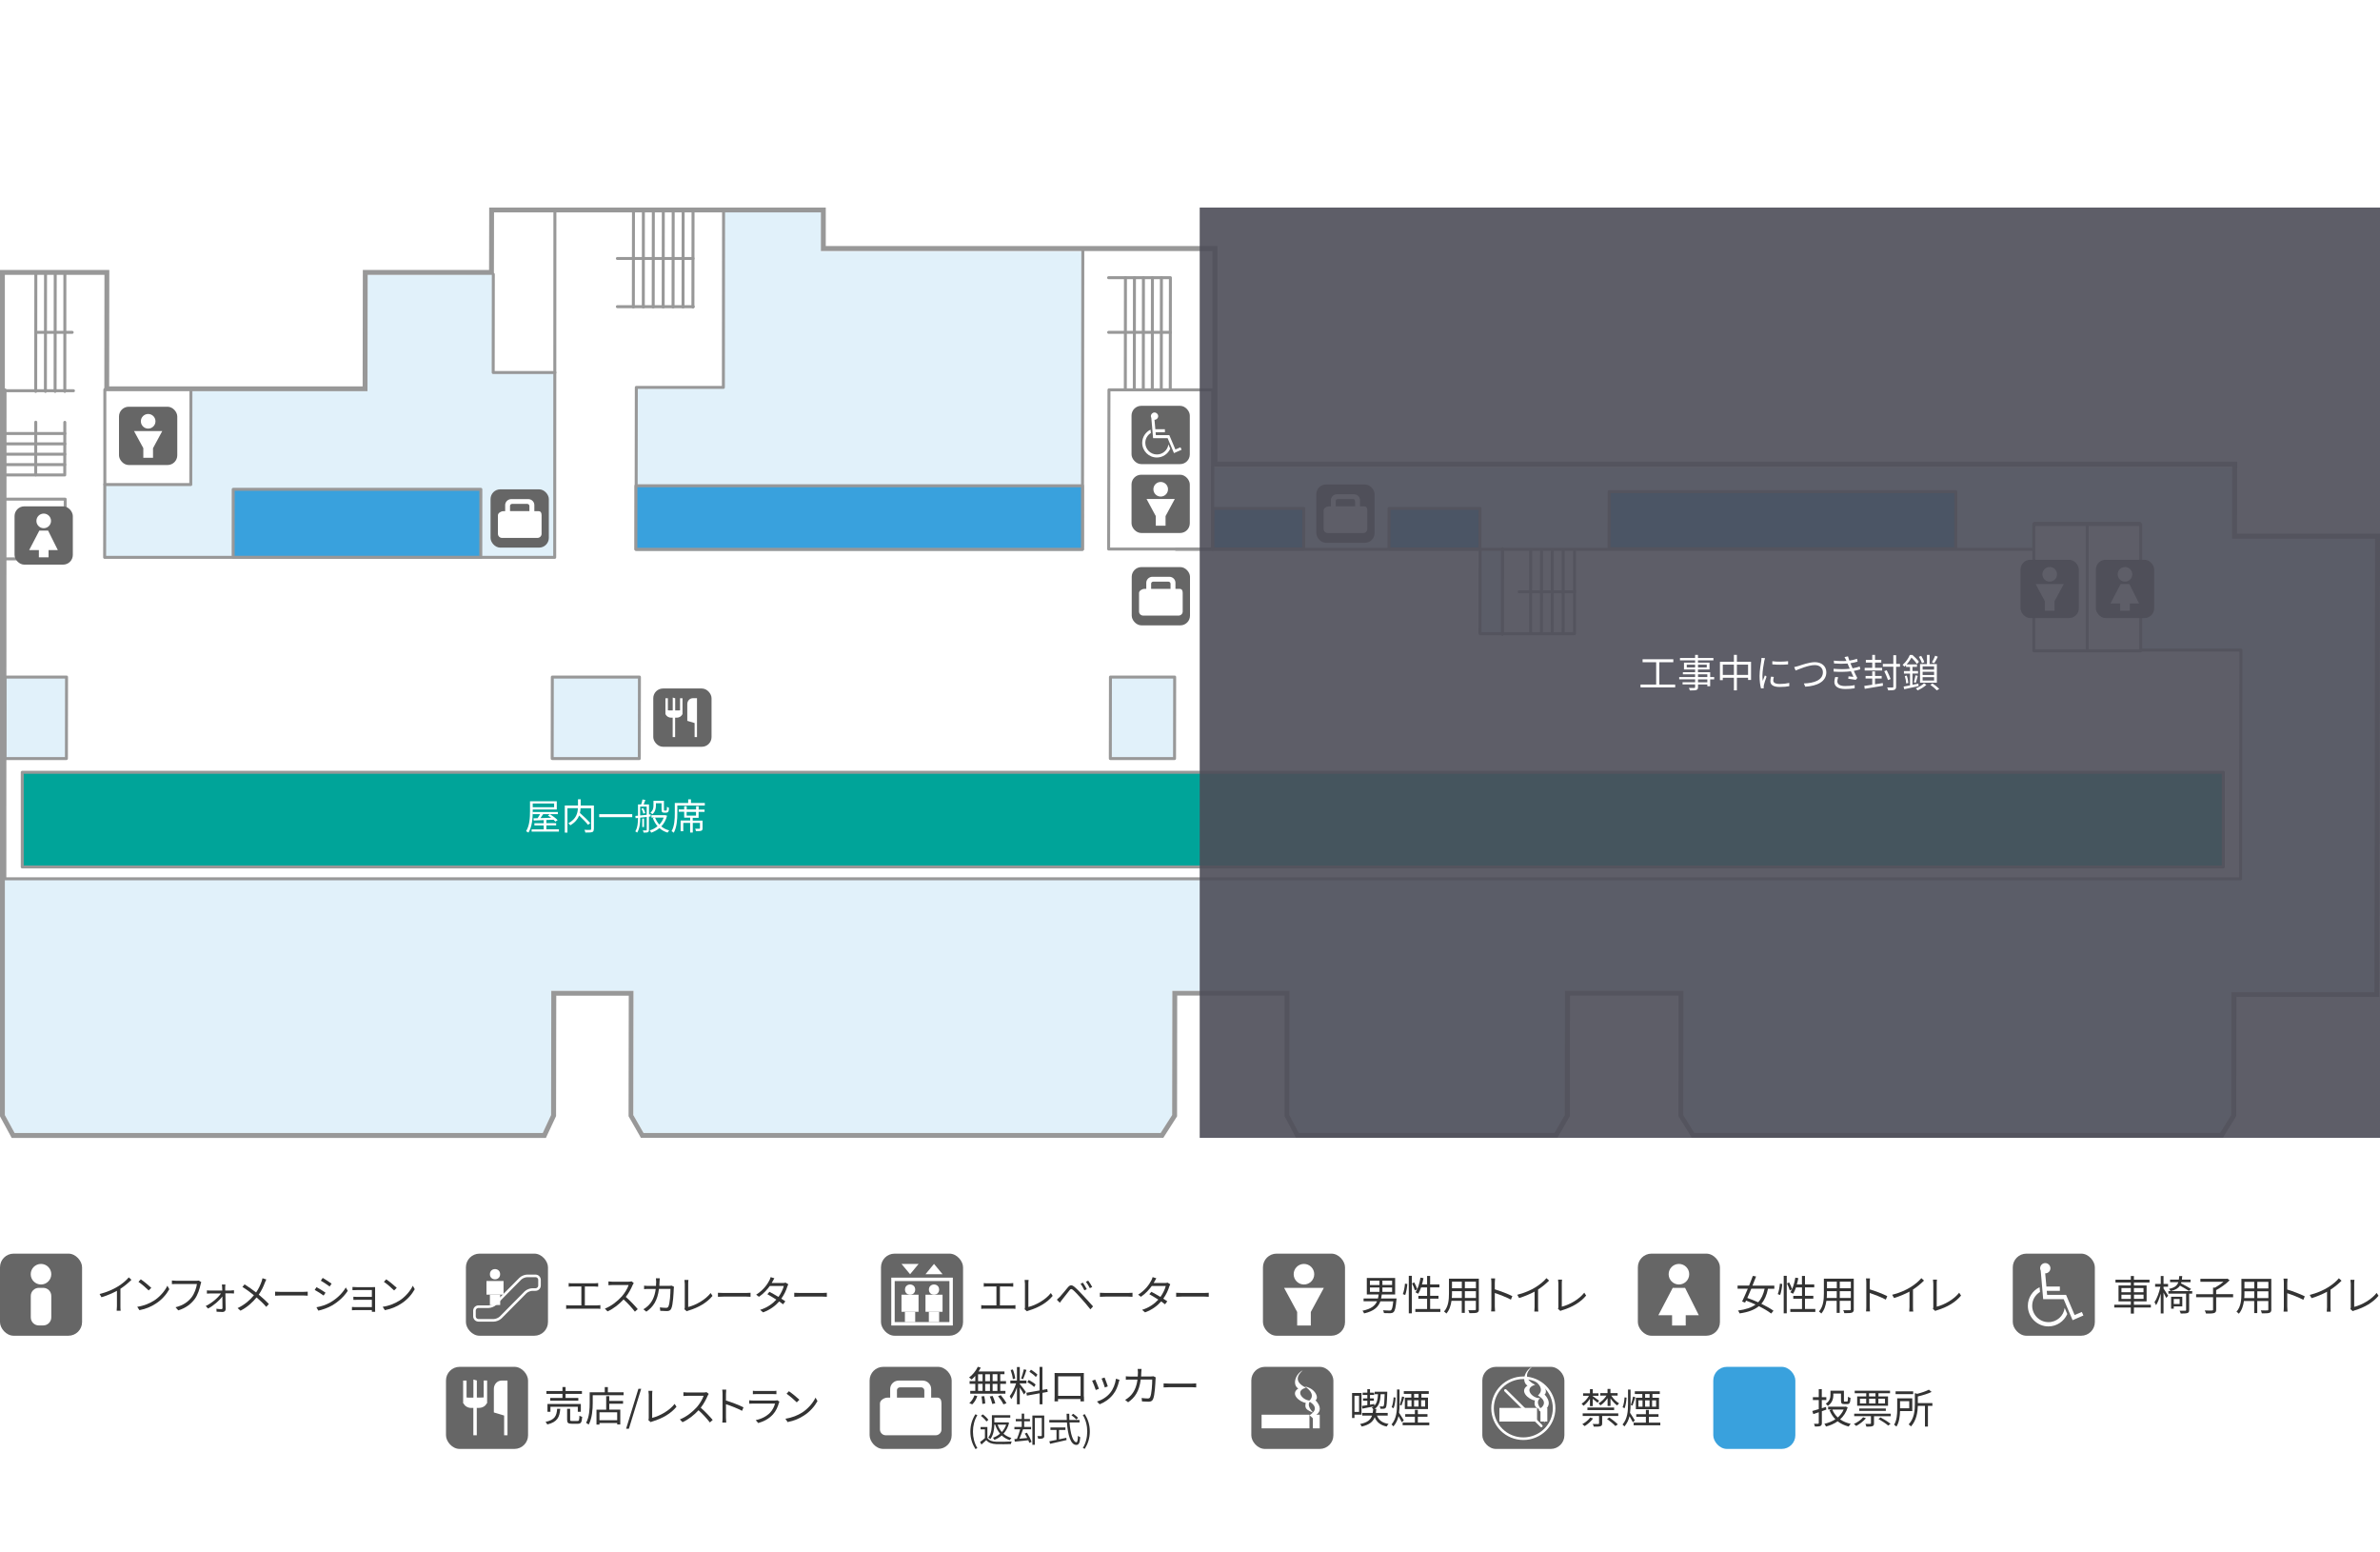 <?xml version="1.0" encoding="UTF-8"?>
<svg id="_レイヤー_2" data-name="レイヤー 2" xmlns="http://www.w3.org/2000/svg" viewBox="0 0 368 240">
  <defs>
    <style>
      .cls-1, .cls-2 {
        fill-rule: evenodd;
      }

      .cls-1, .cls-2, .cls-3, .cls-4, .cls-5, .cls-6, .cls-7, .cls-8, .cls-9 {
        stroke-width: 0px;
      }

      .cls-1, .cls-10, .cls-8 {
        fill: #fff;
      }

      .cls-11, .cls-12, .cls-10, .cls-13, .cls-14, .cls-15 {
        stroke-linecap: round;
        stroke-linejoin: round;
      }

      .cls-11, .cls-12, .cls-10, .cls-14, .cls-15 {
        stroke: #989898;
        stroke-width: .46px;
      }

      .cls-11, .cls-3, .cls-13 {
        fill: none;
      }

      .cls-12, .cls-5 {
        fill: #39a1dd;
      }

      .cls-2 {
        fill: #989898;
      }

      .cls-4 {
        fill: #666;
      }

      .cls-13 {
        stroke: #fff;
        stroke-width: .4px;
      }

      .cls-6 {
        fill: #4d4d58;
        opacity: .9;
      }

      .cls-7 {
        fill: #333;
      }

      .cls-14 {
        fill: #00a499;
      }

      .cls-9, .cls-15 {
        fill: #e1f1fa;
      }
    </style>
  </defs>
  <g id="_デザイン" data-name="デザイン">
    <g>
      <rect class="cls-8" x="0" width="368" height="240"/>
      <g>
        <g>
          <polygon class="cls-8" points="345.14 83.29 345.15 72.14 187.47 72.14 187.47 38.82 167.39 38.82 126.93 38.82 126.93 32.84 76.39 32.84 76.37 42.49 56.85 42.49 56.82 60.47 16.13 60.47 16.15 42.49 .75 42.49 .75 172.38 2.26 175.16 83.93 175.16 85.22 172.38 85.24 153.19 97.96 153.19 97.93 172.38 99.52 175.16 179.47 175.16 181.26 172.38 181.28 153.19 199.4 153.19 199.37 172.38 200.84 175.16 240.38 175.16 241.98 172.38 242.01 153.19 260.31 153.19 260.28 172.38 262 175.16 343.3 175.16 345.02 172.38 345.05 153.4 367.15 153.4 367.25 83.29 345.14 83.29"/>
          <polygon class="cls-9" points="76.37 42.41 76.35 57.57 85.77 57.57 85.77 86.26 16.16 86.26 16.18 75 29.42 75 29.43 60.47 56.82 60.47 56.85 42.49 76.37 42.41"/>
          <polygon class="cls-9" points="111.88 32.76 111.84 59.86 98.46 59.86 98.42 85.19 167.31 85.19 167.38 38.88 126.98 38.88 126.98 32.76 111.88 32.76"/>
          <rect class="cls-9" x="228.84" y="85.03" width="3.49" height="12.93"/>
          <polygon class="cls-9" points="345.15 83.34 345.17 72.28 187.47 72.28 187.45 84.98 314.53 84.92 314.53 81.16 330.9 81.16 330.87 100.5 346.59 100.5 346.54 135.84 .68 135.84 .75 172.38 2.26 175.16 83.93 175.16 85.22 172.38 85.24 153.19 97.96 153.19 97.93 172.38 99.52 175.16 179.47 175.16 181.26 172.38 181.28 153.19 199.4 153.19 199.37 172.38 200.84 175.16 240.38 175.16 241.98 172.38 242.01 153.19 260.31 153.19 260.28 172.38 262 175.16 343.3 175.16 345.02 172.38 345.05 153.4 367.15 153.4 367.25 83.34 345.15 83.34"/>
          <line class="cls-11" x1=".68" y1="71.83" x2="10.01" y2="71.83"/>
          <line class="cls-11" x1=".68" y1="70.22" x2="10.02" y2="70.22"/>
          <line class="cls-11" x1=".69" y1="67.02" x2="10.03" y2="67.02"/>
          <line class="cls-11" x1=".69" y1="68.62" x2="10.03" y2="68.62"/>
          <line class="cls-11" x1="102.54" y1="47.46" x2="102.56" y2="32.84"/>
          <line class="cls-11" x1="101" y1="47.46" x2="101.02" y2="32.84"/>
          <line class="cls-11" x1="99.47" y1="47.46" x2="99.48" y2="32.84"/>
          <line class="cls-11" x1="97.93" y1="47.46" x2="97.95" y2="32.84"/>
          <line class="cls-11" x1="107.16" y1="32.84" x2="107.14" y2="47.46"/>
          <line class="cls-11" x1="105.61" y1="47.46" x2="105.63" y2="32.84"/>
          <line class="cls-11" x1="104.07" y1="47.46" x2="104.09" y2="32.84"/>
          <line class="cls-11" x1="174.02" y1="42.93" x2="174" y2="60.11"/>
          <line class="cls-11" x1="175.41" y1="42.93" x2="175.39" y2="60.11"/>
          <line class="cls-11" x1="176.8" y1="42.93" x2="176.78" y2="60.11"/>
          <line class="cls-11" x1="178.19" y1="42.93" x2="178.17" y2="60.11"/>
          <line class="cls-11" x1="179.58" y1="42.93" x2="179.56" y2="60.11"/>
          <line class="cls-11" x1="236.67" y1="85.03" x2="236.66" y2="97.96"/>
          <line class="cls-11" x1="238.35" y1="85.03" x2="238.34" y2="97.96"/>
          <line class="cls-11" x1="240.02" y1="85.03" x2="240.01" y2="97.96"/>
          <line class="cls-11" x1="241.7" y1="85.03" x2="241.69" y2="97.96"/>
          <line class="cls-11" x1="7.04" y1="42.24" x2="7.02" y2="60.51"/>
          <line class="cls-11" x1="5.54" y1="42.24" x2="5.52" y2="60.51"/>
          <line class="cls-11" x1="8.54" y1="42.24" x2="8.52" y2="60.51"/>
          <line class="cls-11" x1="10.03" y1="42.41" x2="10.02" y2="60.51"/>
          <polygon class="cls-15" points="98.85 117.27 85.38 117.27 85.4 104.67 98.87 104.67 98.85 117.27"/>
          <polygon class="cls-15" points="10.27 117.27 .76 117.27 .77 104.67 10.29 104.67 10.27 117.27"/>
          <polygon class="cls-15" points="181.61 117.27 171.68 117.27 171.7 104.67 181.63 104.67 181.61 117.27"/>
          <polyline class="cls-11" points="85.8 32.84 85.77 86.17 16.18 86.17 16.2 74.91 29.5 74.91 29.52 60.39"/>
          <polyline class="cls-11" points="228.86 84.92 228.84 97.96 236.09 97.96 243.46 97.96 243.46 85.03"/>
          <line class="cls-11" x1="232.33" y1="84.83" x2="232.31" y2="98.07"/>
          <polygon class="cls-11" points="187.46 84.88 171.42 84.88 171.47 60.27 187.51 60.27 187.46 84.88"/>
          <line class="cls-11" x1="187.48" y1="84.92" x2="181.84" y2="84.92"/>
          <polyline class="cls-11" points="167.43 38.7 167.37 84.92 98.35 84.92 98.39 59.89 111.85 59.89 111.88 32.44"/>
          <line class="cls-11" x1="1.01" y1="60.41" x2="11.36" y2="60.41"/>
          <polyline class="cls-11" points=".77 86.4 10.09 86.4 10.08 77.17 .62 77.17"/>
          <line class="cls-11" x1="234.9" y1="91.49" x2="243.46" y2="91.49"/>
          <line class="cls-11" x1="180.98" y1="51.38" x2="171.42" y2="51.38"/>
          <polyline class="cls-11" points="171.41 42.93 180.97 42.93 180.95 60.11"/>
          <line class="cls-11" x1="11.16" y1="51.38" x2="5.54" y2="51.38"/>
          <line class="cls-11" x1="5.52" y1="73.41" x2="5.53" y2="65.27"/>
          <polyline class="cls-11" points=".68 73.43 10.01 73.43 10.02 65.29"/>
          <line class="cls-11" x1="107.16" y1="39.96" x2="95.46" y2="39.96"/>
          <line class="cls-11" x1="107.19" y1="47.41" x2="95.46" y2="47.41"/>
          <polygon class="cls-12" points="74.35 75.65 36.06 75.65 36.05 86.16 74.34 86.16 74.35 75.65"/>
          <polygon class="cls-12" points="167.37 84.92 98.32 84.92 98.33 75.1 167.38 75.1 167.37 84.92"/>
          <polygon class="cls-12" points="228.83 84.88 214.77 84.88 214.78 78.61 228.84 78.61 228.83 84.88"/>
          <polygon class="cls-12" points="201.58 84.88 187.51 84.88 187.53 78.61 201.59 78.61 201.58 84.88"/>
          <polygon class="cls-12" points="302.41 76.01 248.81 76.01 248.79 84.83 302.4 84.83 302.41 76.01"/>
          <polyline class="cls-11" points="76.28 42.41 76.26 57.59 85.8 57.59"/>
          <polyline class="cls-11" points=".78 60.27 .75 135.86 346.44 135.86 346.49 100.5 330.87 100.5 330.87 80.92 314.54 80.92 314.53 84.92 243.47 84.92 187.48 84.92 187.5 72.13"/>
          <path class="cls-2" d="M127.69,32.09h-52.05v.75l-.02,8.9h-19.52v.75l-.03,17.24H16.88l.02-17.24v-.75s-.75,0-.75,0H0v130.84l.09.17,1.51,2.78.21.39h82.6l.2-.44,1.3-2.78.07-.15v-.17l.03-18.45h11.21l-.03,18.44v.2l.1.17,1.59,2.78.21.38h80.79l.22-.35,1.78-2.78.12-.19v-.22l.02-18.45h16.61l-.02,18.44v.19l.09.17,1.47,2.78.21.4h40.43l.22-.38,1.6-2.78.1-.17v-.2l.03-18.45h16.79l-.02,18.44v.21l.11.18,1.72,2.78.22.36h82.14l.22-.36,1.72-2.78.11-.18v-.21l.03-18.23h22.1v-.75s.1-70.11.1-70.11v-.75h-22.11l.02-10.4v-.75s-.75,0-.75,0h-156.93v-33.33h-20.84s-39.71,0-39.71,0v-5.22s0-.75,0-.75ZM126.93,32.84v5.97s40.45,0,40.45,0h20.09v33.33h157.68l-.02,11.15h22.11l-.1,70.11h-22.11l-.03,18.98-1.72,2.78h-81.3l-1.72-2.78.03-19.19h-18.3l-.03,19.19-1.6,2.78h-39.54l-1.47-2.78.03-19.19h-18.11l-.03,19.19-1.78,2.78h-79.95l-1.59-2.78.03-19.19h-12.71l-.03,19.19-1.29,2.78H2.26l-1.51-2.78V42.49h15.4l-.02,17.99h40.69l.03-17.99h19.52l.02-9.65h50.55Z"/>
          <line class="cls-11" x1="16.21" y1="60.23" x2="16.21" y2="74.88"/>
          <rect class="cls-14" x="3.44" y="119.39" width="340.33" height="14.64"/>
          <rect class="cls-10" x="321.98" y="81.08" width="9.02" height="19.53"/>
          <rect class="cls-10" x="314.47" y="81.08" width="8.26" height="19.53"/>
        </g>
        <g>
          <path class="cls-8" d="M82.37,125.43c0,.96-.08,2.36-.66,3.29-.08-.07-.26-.17-.37-.21.56-.9.61-2.17.61-3.08v-1.56h4.14v1.28h-3.72v.28ZM86.42,128.22v.34h-4.22v-.34h1.87v-.61h-1.44v-.34h1.44v-.48c-.59.03-1.12.04-1.55.06l-.03-.34.64-.02c.12-.19.26-.41.38-.62h-1.13v-.34h3.88v.34h-2.28c-.13.21-.28.43-.41.61.51-.02,1.09-.03,1.66-.06-.17-.12-.34-.25-.51-.35l.31-.2c.42.26.94.64,1.19.92l-.34.23c-.07-.09-.17-.19-.29-.29l-1.11.04v.49h1.51v.34h-1.51v.61h1.94ZM82.37,124.22v.58h3.31v-.58h-3.31Z"/>
          <path class="cls-8" d="M91.81,128.17c0,.27-.06.41-.25.47-.2.07-.55.07-1.05.07-.02-.11-.08-.31-.14-.42.39.02.78.02.9.01.1,0,.13-.04.13-.14v-3.21h-1.63c-.01.23-.04.48-.1.73.56.49,1.24,1.15,1.59,1.57l-.34.27c-.29-.38-.85-.95-1.37-1.44-.21.54-.61,1.06-1.37,1.51-.06-.09-.2-.24-.3-.32,1.24-.66,1.44-1.59,1.48-2.33h-1.62v3.78h-.41v-4.19h2.04v-.96h.42v.96h2.04v3.63Z"/>
          <path class="cls-8" d="M97.76,125.87v.46h-5.11v-.46h5.11Z"/>
          <path class="cls-8" d="M100.34,126.26v2.04c0,.19-.04.3-.17.36-.13.06-.33.06-.65.06-.02-.09-.07-.25-.12-.34h.5c.07,0,.1-.02.1-.08v-2c-.35.04-.69.08-1.01.11,0,.71-.06,1.68-.47,2.31-.06-.06-.21-.15-.29-.19.37-.59.42-1.42.42-2.08l-.37.04-.04-.35.41-.04v-1.74h.49c.08-.24.17-.55.2-.77l.45.09c-.09.23-.19.48-.27.68h.83v1.56l.26-.03v.33s-.26.03-.26.03ZM98.98,126.07c.31-.03.65-.07,1.01-.1v-1.27h-1.01v1.37ZM99.44,124.93c.15.23.28.54.33.75l-.29.12c-.04-.21-.16-.53-.3-.77l.26-.1ZM99.58,127.86h-.27v-1.32h.27v1.32ZM103.14,126.11c-.17.68-.49,1.23-.89,1.65.34.28.75.5,1.23.62-.08.08-.2.24-.26.34-.48-.15-.91-.38-1.26-.7-.37.32-.81.55-1.27.71-.04-.1-.15-.26-.23-.35.44-.13.86-.35,1.21-.65-.31-.35-.55-.78-.73-1.26l.32-.07h-.53v-.38h2.14s.26.08.26.08ZM101.42,124.54c0,.43-.1.98-.55,1.34-.06-.07-.21-.2-.3-.25.41-.32.47-.74.47-1.1v-.72h1.62v1.29c0,.11,0,.17.02.19.02.02.06.03.1.03h.15c.05,0,.1,0,.12-.02.02-.01.04-.05.06-.12.01-.08.02-.24.02-.46.07.07.21.13.3.16,0,.2-.02.44-.05.52-.03.1-.09.15-.16.19-.06.03-.17.05-.25.05h-.28c-.1,0-.23-.02-.3-.09-.07-.07-.1-.16-.1-.47v-.9h-.87v.37ZM101.29,126.4c.15.41.38.77.66,1.08.29-.3.52-.66.67-1.08h-1.33Z"/>
          <path class="cls-8" d="M108.98,124.15v.38h-4.25v1.23c0,.87-.07,2.13-.55,2.98-.07-.08-.25-.19-.34-.24.46-.8.5-1.94.5-2.75v-1.61h2.07v-.56h.43v.56h2.15ZM108.02,125.16h.92v.35h-.92v.92h-.91v.44h1.52v1.19c0,.2-.04.31-.2.37-.16.06-.42.06-.82.06-.02-.11-.07-.25-.12-.37.3.01.56.01.64,0,.08,0,.1-.02.1-.08v-.82h-1.11v1.49h-.41v-1.49h-1.06v1.29h-.41v-1.66h1.48v-.44h-.93v-.92h-.84v-.35h.84v-.5h.39v.5h1.45v-.5h.4v.5ZM107.62,125.52h-1.45v.57h1.45v-.57Z"/>
        </g>
        <g>
          <rect class="cls-4" x="101.01" y="106.44" width="9.01" height="9.01" rx="1.5" ry="1.5"/>
          <path class="cls-1" d="M104.65,110.95h-.26v3h-.38v-3h-.26c-.34,0-.7-.21-.81-.5h-.05v-2.5h.38v1.86c.08,0,.17.02.26.02h.49v-1.99l.38.11v1.88h.41c.09,0,.26,0,.34-.02v-1.86h.38v2.5h-.05c-.11.29-.47.5-.81.5Z"/>
          <path class="cls-1" d="M107.4,113.95v-2.17l-1.13-.34v-2.59c0-.5.38-.91.86-.91h.64v6.01h-.38Z"/>
        </g>
        <g>
          <rect class="cls-4" x="174.99" y="87.67" width="9.01" height="9.01" rx="1.5" ry="1.5"/>
          <path class="cls-1" d="M177.99,90.23c0-.18.15-.31.34-.31h2.32c.19,0,.34.15.34.33v.79h-3v-.81ZM182.41,91.04h-.66v-.95c0-.51-.42-.92-.95-.92h-2.61c-.52,0-.95.42-.95.92v.95h-.29c-.35,0-.83.28-.83.63v2.87c0,.35.29.63.64.63h5.47c.35,0,.64-.28.64-.63v-2.87c0-.35-.11-.63-.46-.63Z"/>
        </g>
        <g>
          <rect class="cls-4" x="203.53" y="74.9" width="9.01" height="9.01" rx="1.5" ry="1.5"/>
          <path class="cls-1" d="M206.53,77.46c0-.18.15-.31.34-.31h2.32c.19,0,.34.15.34.33v.79h-3v-.81ZM210.95,78.28h-.66v-.95c0-.51-.42-.92-.95-.92h-2.61c-.52,0-.95.42-.95.92v.95h-.29c-.35,0-.83.28-.83.63v2.87c0,.35.29.63.64.63h5.47c.35,0,.64-.28.64-.63v-2.87c0-.35-.11-.63-.46-.63Z"/>
        </g>
        <g>
          <rect class="cls-4" x="75.85" y="75.65" width="9.01" height="9.01" rx="1.5" ry="1.5"/>
          <path class="cls-1" d="M78.86,78.21c0-.18.15-.31.34-.31h2.32c.19,0,.34.15.34.33v.79h-3v-.81ZM83.28,79.03h-.66v-.95c0-.51-.42-.92-.95-.92h-2.61c-.52,0-.95.42-.95.92v.95h-.29c-.35,0-.83.28-.83.63v2.87c0,.35.29.63.64.63h5.47c.35,0,.64-.28.64-.63v-2.87c0-.35-.11-.63-.46-.63Z"/>
        </g>
        <g>
          <rect class="cls-4" x="18.4" y="62.88" width="9.01" height="9.01" rx="1.5" ry="1.5"/>
          <g>
            <polygon class="cls-1" points="20.72 66.64 22.16 69.28 22.16 70.77 23.66 70.77 23.66 69.29 25.09 66.64 20.72 66.64"/>
            <circle class="cls-8" cx="22.91" cy="65.13" r="1.13"/>
          </g>
        </g>
        <g>
          <rect class="cls-4" x="174.96" y="73.39" width="9.01" height="9.01" rx="1.5" ry="1.5"/>
          <g>
            <polygon class="cls-1" points="177.28 77.14 178.71 79.79 178.71 81.27 180.22 81.27 180.22 79.79 181.65 77.14 177.28 77.14"/>
            <circle class="cls-8" cx="179.47" cy="75.64" r="1.13"/>
          </g>
        </g>
        <g>
          <rect class="cls-4" x="312.42" y="86.54" width="9.01" height="9.01" rx="1.5" ry="1.5"/>
          <g>
            <polygon class="cls-1" points="314.75 90.29 316.18 92.94 316.18 94.42 317.68 94.42 317.68 92.94 319.11 90.29 314.75 90.29"/>
            <circle class="cls-8" cx="316.93" cy="88.79" r="1.13"/>
          </g>
        </g>
        <g>
          <rect class="cls-4" x="2.25" y="78.28" width="9.01" height="9.01" rx="1.5" ry="1.5"/>
          <g>
            <polygon class="cls-1" points="7.44 82.03 6.08 82.03 4.51 85.04 6.01 85.04 6.01 86.16 7.51 86.16 7.51 85.04 8.94 85.04 7.44 82.03"/>
            <circle class="cls-8" cx="6.76" cy="80.53" r="1.13"/>
          </g>
        </g>
        <g>
          <rect class="cls-4" x="324.07" y="86.54" width="9.01" height="9.01" rx="1.5" ry="1.5"/>
          <g>
            <polygon class="cls-1" points="329.25 90.29 327.9 90.29 326.32 93.3 327.82 93.3 327.82 94.42 329.32 94.42 329.32 93.3 330.75 93.3 329.25 90.29"/>
            <circle class="cls-8" cx="328.57" cy="88.79" r="1.13"/>
          </g>
        </g>
        <rect class="cls-6" x="185.5" y="32.09" width="182.5" height="143.82"/>
        <g>
          <path class="cls-8" d="M259.02,105.83v.44h-5.36v-.44h2.42v-3.45h-2.1v-.46h4.75v.46h-2.16v3.45h2.46Z"/>
          <path class="cls-8" d="M265.05,105.03h-.62v1.06h-.44v-.27h-1.44v.41c0,.28-.08.38-.26.44-.19.07-.5.07-1,.07-.02-.11-.1-.28-.16-.38.36.01.72,0,.82,0,.11,0,.15-.04.15-.14v-.41h-1.94v-.34h1.94v-.45h-2.46v-.35h2.46v-.42h-1.89v-.33h1.89v-.42h-1.72v-1.06h1.72v-.35h-2.34v-.37h2.34v-.48h.44v.48h2.39v.37h-2.39v.35h1.79v1.06h-1.79v.42h1.89v.75h.62v.35ZM262.1,103.19v-.43h-1.29v.43h1.29ZM262.55,102.76v.43h1.35v-.43h-1.35ZM262.55,104.67h1.44v-.42h-1.44v.42ZM263.99,105.03h-1.44v.45h1.44v-.45Z"/>
          <path class="cls-8" d="M270.75,102.31v2.81h-.46v-.34h-1.73v1.95h-.46v-1.95h-1.72v.37h-.44v-2.84h2.16v-1.07h.46v1.07h2.18ZM268.1,104.34v-1.59h-1.72v1.59h1.72ZM270.29,104.34v-1.59h-1.73v1.59h1.73Z"/>
          <path class="cls-8" d="M272.91,101.76c-.04.1-.09.29-.11.4-.11.55-.29,1.61-.29,2.28,0,.29.01.53.05.82.1-.27.23-.62.33-.85l.26.19c-.15.42-.37,1.05-.42,1.33-.02.08-.03.2-.03.26l.02.21-.43.03c-.12-.42-.22-1.11-.22-1.91,0-.88.19-1.9.26-2.39.02-.14.04-.29.04-.42l.54.04ZM274.27,104.65c-.05.22-.08.38-.08.55,0,.27.18.54,1,.54.54,0,.99-.05,1.47-.16v.5c-.36.07-.86.12-1.48.12-1,0-1.44-.33-1.44-.89,0-.22.04-.45.1-.7l.43.04ZM274.03,102.22c.65.11,1.85.08,2.45,0v.49c-.64.07-1.79.07-2.44,0v-.49Z"/>
          <path class="cls-8" d="M278.08,102.96c.5-.16,1.67-.59,2.54-.59.99,0,1.77.57,1.77,1.57,0,1.43-1.42,2.12-3.26,2.22l-.21-.5c1.56-.04,2.94-.51,2.94-1.73,0-.62-.45-1.11-1.26-1.11-.98,0-2.5.66-2.96.84l-.22-.53c.22-.04.43-.11.66-.17Z"/>
          <path class="cls-8" d="M287.65,103.47c-.26.09-.61.17-1.01.25.17.38.37.78.54,1.09l-.24.29c-.3-.05-.78-.12-1.16-.17l.04-.37c.29.04.57.07.76.08-.11-.23-.25-.55-.39-.86-.77.1-1.74.11-2.66.05l-.02-.44c.91.08,1.79.08,2.5-.01l-.21-.49c-.05-.1-.09-.21-.13-.31-.6.05-1.35.05-2.09-.01l-.03-.44c.71.08,1.38.09,1.95.05-.03-.07-.05-.13-.08-.18-.09-.19-.14-.29-.22-.42l.54-.11c.05.2.13.43.22.66.42-.07.84-.16,1.18-.28l.08.43c-.31.1-.7.19-1.11.25l.11.25c.05.13.13.31.23.54.47-.08.83-.19,1.1-.29l.09.43ZM284.23,104.7c-.07.19-.14.45-.14.61,0,.46.36.75,1.21.75.48,0,1.05-.04,1.47-.14v.49c-.38.07-.96.11-1.45.11-1.06,0-1.69-.37-1.69-1.11,0-.25.07-.53.14-.75l.46.04Z"/>
          <path class="cls-8" d="M291.12,105.6l.02.42c-1,.17-2.07.34-2.81.47l-.07-.45c.34-.05.76-.11,1.23-.18v-.96h-1.03v-.4h1.03v-.7h.43v.7h1.03v.4h-1.03v.89l1.19-.19ZM291.03,103.66h-2.71v-.41h1.17v-.82h-.99v-.41h.99v-.78h.43v.78h.97v.41h-.97v.82h1.1v.41ZM293.77,103.08h-.59v3.08c0,.28-.08.4-.25.48-.19.07-.48.09-.97.09-.02-.13-.11-.32-.17-.44.38.01.71,0,.81,0,.11,0,.15-.04.15-.14v-3.08h-1.62v-.43h1.62v-1.35h.44v1.35h.59v.43ZM291.93,105.14c-.11-.35-.37-.94-.58-1.38l.38-.14c.22.43.48,1.02.6,1.35l-.4.17Z"/>
          <path class="cls-8" d="M296.66,106.07c-.79.17-1.61.34-2.23.48l-.09-.41c.28-.05.62-.11.99-.18v-1.82h-.94v-.39h.94v-.64h-.62v-.27c-.08.08-.16.16-.25.23-.07-.09-.2-.23-.28-.28.54-.46.93-1.06,1.12-1.54h.4c.36.31.8.76,1.01,1.06l-.3.34c-.18-.26-.53-.69-.85-.99-.18.32-.43.7-.76,1.06h1.61v.38h-.7v.64h.86v.39h-.86v1.74c.29-.06.6-.13.91-.19l.03.38ZM294.83,104.45c.13.36.22.82.24,1.13l-.33.08c-.01-.31-.1-.78-.22-1.14l.31-.08ZM295.93,105.48c.08-.29.2-.76.25-1.08l.35.09c-.1.37-.21.79-.3,1.07l-.29-.08ZM297.86,105.88c-.35.32-.9.66-1.36.85-.06-.08-.19-.22-.26-.31.45-.18.99-.51,1.25-.78l.37.24ZM297.18,102.53c-.08-.26-.28-.68-.48-.99l.36-.14c.19.3.41.71.48.97l-.37.16ZM297.95,102.67v-1.43h.41v1.43h1.12v2.87h-2.6v-2.87h1.06ZM299.05,103.02h-1.77v.5h1.77v-.5ZM299.05,103.85h-1.77v.5h1.77v-.5ZM299.05,104.69h-1.77v.52h1.77v-.52ZM298.8,105.66c.39.26.81.59,1.05.84l-.38.23c-.22-.25-.62-.6-.99-.85l.31-.22ZM299.63,101.53c-.17.35-.38.74-.56,1l-.35-.14c.17-.27.38-.72.5-1.02l.41.16Z"/>
        </g>
        <g>
          <rect class="cls-4" x="174.96" y="62.74" width="9.01" height="9.01" rx="1.5" ry="1.5"/>
          <path class="cls-1" d="M178.51,64.9l.13,1.46h1.48v.47h-1.44l.04.44h2.08l.94,2.22.79-.34.17.38-1.18.52-.98-2.31h-2.25l-.27-3.14c-.04-.08-.07-.17-.07-.26,0-.31.25-.57.56-.57s.57.26.57.57-.26.56-.57.56ZM180.94,69.38c-.36.8-1.15,1.35-2.07,1.35-1.24,0-2.26-1.01-2.26-2.27,0-.9.53-1.67,1.29-2.04l.05.52c-.52.31-.86.87-.86,1.52,0,.99.8,1.8,1.79,1.8.92,0,1.67-.68,1.78-1.56l.29.68Z"/>
        </g>
      </g>
      <g>
        <rect class="cls-3" y="193.81" width="368" height="30.19"/>
        <g>
          <g>
            <path class="cls-7" d="M20.32,197.86c-.44.44-1.05.96-1.7,1.38v2.72c0,.24.01.55.04.68h-.62c.02-.12.04-.44.04-.68v-2.4c-.68.37-1.56.74-2.39.99l-.29-.5c1.06-.25,2.14-.73,2.84-1.17.65-.4,1.31-.95,1.67-1.4l.42.38Z"/>
            <path class="cls-7" d="M23.76,201.11c.98-.62,1.75-1.56,2.12-2.34l.3.54c-.44.79-1.17,1.66-2.13,2.25-.63.41-1.43.79-2.49.99l-.34-.52c1.11-.17,1.94-.55,2.54-.93ZM23.39,199.1l-.4.4c-.32-.33-1.11-1.01-1.58-1.33l.36-.39c.45.3,1.26.96,1.62,1.31Z"/>
            <path class="cls-7" d="M31.12,198.22c-.04.09-.07.2-.1.32-.14.67-.44,1.69-.95,2.34-.58.74-1.33,1.33-2.5,1.7l-.43-.48c1.23-.31,1.94-.85,2.48-1.53.45-.58.75-1.46.83-2.07h-3.24c-.25,0-.47.01-.63.02v-.56c.18.02.43.04.63.04h3.19c.1,0,.22,0,.34-.03l.39.25Z"/>
            <path class="cls-7" d="M35.75,199.5c.13,0,.34-.01.43-.03v.5c-.11,0-.29-.02-.41-.02h-.92c.01.8.03,1.84.04,2.44,0,.27-.2.44-.48.44-.25,0-.67-.03-.92-.04l-.03-.46c.25.04.58.06.77.06.11,0,.17-.07.17-.18,0-.4,0-1.11-.02-1.78-.43.61-1.35,1.42-2.21,1.87l-.36-.39c.95-.46,1.92-1.29,2.35-1.94h-1.69c-.17,0-.33,0-.48.02v-.5c.15.02.32.03.47.03h1.91c0-.22-.01-.39-.02-.51,0-.13-.02-.29-.04-.43h.54c-.02.13-.03.28-.03.43v.51h.93Z"/>
            <path class="cls-7" d="M41.17,197.82c-.06.12-.16.33-.21.46-.2.56-.53,1.26-.95,1.87.56.47,1.11.96,1.56,1.45l-.4.44c-.47-.54-.95-.99-1.5-1.46-.59.72-1.38,1.48-2.48,2.05l-.45-.4c1.11-.53,1.9-1.23,2.52-1.99-.47-.39-1.17-.91-1.78-1.28l.34-.4c.54.34,1.28.86,1.78,1.25.41-.59.67-1.19.86-1.73.04-.13.1-.33.13-.47l.6.2Z"/>
            <path class="cls-7" d="M42.53,199.69c.19.01.53.03.88.03h3.48c.32,0,.55-.02.69-.03v.62c-.13,0-.39-.03-.68-.03h-3.48c-.35,0-.69.01-.88.03v-.62Z"/>
            <path class="cls-7" d="M50.33,199.85l-.29.44c-.31-.23-1-.67-1.38-.87l.28-.43c.38.2,1.12.65,1.4.86ZM51.06,201.36c1.05-.6,1.89-1.43,2.41-2.32l.3.52c-.55.86-1.43,1.68-2.44,2.27-.64.37-1.52.67-2.11.79l-.29-.52c.7-.12,1.49-.37,2.13-.74ZM51.27,198.46l-.3.43c-.3-.23-.99-.69-1.36-.9l.29-.43c.37.21,1.1.69,1.38.9Z"/>
            <path class="cls-7" d="M57.5,202.8c0-.06,0-.16,0-.26h-2.56c-.2,0-.42.01-.52.02v-.51c.1.01.3.03.52.03h2.56v-1.13h-2.29c-.22,0-.44,0-.57.01v-.49c.12,0,.35.03.56.03h2.3v-1.06h-2.35c-.17,0-.53.01-.65.02v-.5c.12.01.48.03.65.03h2.46c.14,0,.3,0,.39-.01,0,.07,0,.2,0,.32v3.16c0,.1,0,.25.01.34h-.5Z"/>
            <path class="cls-7" d="M61.71,201.11c.98-.62,1.75-1.56,2.12-2.34l.3.54c-.44.79-1.17,1.66-2.13,2.25-.63.41-1.43.79-2.49.99l-.34-.52c1.11-.17,1.94-.55,2.54-.93ZM61.34,199.1l-.4.4c-.32-.33-1.11-1.01-1.58-1.33l.36-.39c.45.3,1.26.96,1.62,1.31Z"/>
          </g>
          <g>
            <rect class="cls-4" y="193.81" width="12.69" height="12.69" rx="2.11" ry="2.11"/>
            <g>
              <circle class="cls-8" cx="6.34" cy="196.99" r="1.59"/>
              <path class="cls-8" d="M7.93,203.66c0,.69-.56,1.25-1.24,1.25h-.69c-.69,0-1.24-.56-1.24-1.25v-3.31c0-.69.56-1.25,1.24-1.25h.69c.69,0,1.24.56,1.24,1.25v3.31Z"/>
            </g>
          </g>
        </g>
        <g>
          <g>
            <rect class="cls-4" x="72.04" y="193.81" width="12.69" height="12.69" rx="2.11" ry="2.11"/>
            <circle class="cls-8" cx="76.54" cy="196.99" r=".79"/>
            <path class="cls-13" d="M81.51,197.25c-.34,0-.82.2-1.06.44l-3.84,3.88c-.24.24-.72.44-1.06.44h-1.57c-.34,0-.62.28-.62.62v.87c0,.34.28.62.62.62h2.37c.34,0,.81-.2,1.06-.44l3.84-3.88c.24-.24.72-.44,1.06-.44h.49c.34,0,.62-.28.62-.62v-.87c0-.34-.28-.62-.62-.62h-1.28Z"/>
            <rect class="cls-8" x="75.22" y="198.04" width="2.64" height="2.11"/>
            <rect class="cls-8" x="75.75" y="200.16" width="1.59" height="1.59"/>
          </g>
          <g>
            <path class="cls-7" d="M92.3,201.81c.19,0,.36-.02.53-.04v.58c-.17-.03-.4-.03-.53-.03h-4.2c-.17,0-.36,0-.56.03v-.58c.19.03.39.04.56.04h1.79v-2.92h-1.43c-.12,0-.37,0-.53.03v-.56c.17.03.41.04.53.04h3.49c.19,0,.39-.02.54-.04v.56c-.16-.02-.36-.03-.54-.03h-1.52v2.92h1.87Z"/>
            <path class="cls-7" d="M97.99,198.36c-.04.05-.12.19-.16.28-.22.55-.62,1.29-1.07,1.86.67.57,1.44,1.4,1.85,1.89l-.44.39c-.43-.56-1.1-1.31-1.75-1.89-.68.73-1.54,1.43-2.48,1.85l-.41-.43c1.02-.4,1.96-1.16,2.62-1.89.43-.49.9-1.24,1.05-1.76h-2.48c-.22,0-.57.03-.64.03v-.58c.09.01.45.04.64.04h2.45c.21,0,.37-.03.48-.06l.32.25Z"/>
            <path class="cls-7" d="M104.21,198.93c-.02.11-.03.23-.03.31-.03.61-.1,2.46-.39,3.07-.13.27-.33.38-.68.38-.32,0-.69-.02-1.02-.04l-.06-.53c.34.04.68.07.95.07.18,0,.3-.05.37-.21.24-.48.32-2.04.32-2.72h-1.78c-.23,1.82-.89,2.79-1.95,3.52l-.46-.37c.2-.11.46-.29.65-.47.63-.57,1.09-1.36,1.26-2.67h-1.07c-.25,0-.51,0-.73.03v-.54c.22.03.48.04.72.04h1.12c.01-.2.03-.42.03-.65,0-.14-.02-.37-.04-.53h.6c-.02.15-.03.37-.04.52,0,.23-.02.44-.03.65h1.51c.17,0,.3-.01.41-.03l.36.18Z"/>
            <path class="cls-7" d="M105.82,202.4c.04-.1.06-.18.06-.31v-3.63c0-.17-.03-.45-.05-.58h.62c-.03.16-.04.39-.04.58v3.6c1.21-.3,2.69-1.14,3.47-2.16l.29.44c-.83,1.02-2.13,1.8-3.71,2.27-.07.02-.17.05-.27.11l-.37-.32Z"/>
            <path class="cls-7" d="M111,199.86c.19.01.53.03.88.03h3.48c.32,0,.55-.02.69-.03v.62c-.13,0-.39-.03-.68-.03h-3.48c-.35,0-.69.01-.88.03v-.62Z"/>
            <path class="cls-7" d="M121.89,198.54c-.05.09-.11.24-.15.34-.16.56-.48,1.26-.93,1.89.24.15.46.3.62.41l-.35.46c-.15-.12-.36-.27-.6-.44-.57.65-1.37,1.28-2.49,1.69l-.46-.39c1.1-.34,1.93-.95,2.51-1.58-.5-.32-1.03-.64-1.39-.84l.32-.37c.37.19.9.5,1.4.79.39-.54.7-1.19.82-1.69h-2.16c-.41.56-.97,1.19-1.68,1.67l-.43-.33c1.09-.67,1.75-1.62,2.04-2.2.06-.11.16-.34.2-.51l.57.18c-.1.17-.22.38-.28.5-.04.08-.08.15-.13.23h1.73c.17,0,.31-.02.42-.06l.41.25Z"/>
            <path class="cls-7" d="M122.8,199.86c.19.01.53.03.88.03h3.48c.32,0,.55-.02.69-.03v.62c-.13,0-.39-.03-.68-.03h-3.48c-.35,0-.69.01-.88.03v-.62Z"/>
          </g>
        </g>
        <g>
          <g>
            <g>
              <path class="cls-7" d="M86.63,217.8c-.11,1.29-.44,2.04-2.01,2.42-.04-.12-.17-.3-.27-.4,1.45-.31,1.71-.93,1.8-2.02h.48ZM86.97,215.49h-2.48v-.44h2.48v-.62h.48v.62h2.53v.44h-2.53v.63h1.97v.42h-4.34v-.42h1.89v-.63ZM89.34,218.26v-.78h-4.23v.78h-.46v-1.21h5.16v1.21h-.48ZM89.3,219.68c.23,0,.27-.11.29-.82.11.08.3.15.43.18-.06.85-.18,1.07-.68,1.07h-.93c-.57,0-.72-.14-.72-.63v-1.68h.47v1.68c0,.17.04.2.29.2h.84Z"/>
              <path class="cls-7" d="M96.42,215.25v.45h-4.77v1.19c0,.96-.09,2.39-.63,3.35-.08-.08-.29-.22-.4-.27.51-.91.56-2.18.56-3.08v-1.64h2.33v-.81h.48v.81h2.42ZM94.21,216.58h2.13v.43h-2.13v.91h1.7v2.3h-.48v-.23h-2.74v.25h-.46v-2.31h1.5v-2.09h.48v.76ZM95.43,218.34h-2.74v1.22h2.74v-1.22Z"/>
              <path class="cls-7" d="M98.72,214.71h.42l-1.9,6.17h-.43l1.9-6.17Z"/>
              <path class="cls-7" d="M100.25,219.54c.04-.1.06-.18.06-.31v-3.63c0-.17-.03-.45-.05-.58h.62c-.03.16-.04.39-.04.58v3.6c1.21-.3,2.69-1.14,3.47-2.16l.29.44c-.83,1.02-2.13,1.8-3.71,2.27-.07.02-.17.05-.27.11l-.37-.32Z"/>
              <path class="cls-7" d="M109.58,215.49c-.04.05-.12.19-.16.28-.22.55-.62,1.29-1.07,1.86.67.57,1.44,1.4,1.85,1.89l-.44.39c-.43-.56-1.1-1.31-1.75-1.89-.68.73-1.54,1.43-2.48,1.85l-.41-.43c1.02-.4,1.96-1.16,2.62-1.89.43-.49.9-1.24,1.05-1.76h-2.48c-.22,0-.57.03-.64.03v-.58c.09.01.45.04.64.04h2.45c.21,0,.37-.03.48-.06l.32.25Z"/>
              <path class="cls-7" d="M114.74,218.11c-.69-.37-1.79-.8-2.49-1.02v2.09c0,.2.02.54.04.75h-.61c.03-.2.04-.51.04-.75v-3.69c0-.18-.01-.46-.05-.66h.62c-.02.2-.04.47-.04.66v1.03c.84.25,2.04.71,2.71,1.05l-.22.54Z"/>
              <path class="cls-7" d="M120.52,216.69c-.03.06-.07.14-.08.18-.17.63-.46,1.29-.93,1.8-.67.73-1.47,1.1-2.27,1.33l-.39-.45c.9-.18,1.69-.6,2.23-1.16.39-.41.64-.95.76-1.4h-3.37c-.15,0-.39,0-.62.02v-.53c.23.03.44.04.62.04h3.35c.15,0,.28-.01.35-.05l.36.23ZM116.41,215.01c.17.03.37.03.57.03h2.49c.2,0,.43,0,.58-.03v.53c-.15-.01-.37-.02-.58-.02h-2.49c-.2,0-.4,0-.57.02v-.53Z"/>
              <path class="cls-7" d="M123.98,218.41c.98-.62,1.75-1.56,2.12-2.34l.3.54c-.44.79-1.17,1.66-2.13,2.25-.63.41-1.43.79-2.49.99l-.34-.52c1.11-.17,1.94-.55,2.54-.93ZM123.6,216.4l-.4.4c-.32-.33-1.11-1.01-1.58-1.33l.36-.39c.45.3,1.26.96,1.62,1.31Z"/>
            </g>
            <g>
              <rect class="cls-4" x="68.96" y="211.31" width="12.69" height="12.69" rx="2.11" ry="2.11"/>
              <path class="cls-1" d="M74.09,217.66h-.37v4.23h-.53v-4.23h-.37c-.48,0-.99-.3-1.14-.7h-.07v-3.53h.53v2.62c.12.01.24.02.37.02h.69v-2.8l.53.15v2.64h.58c.13,0,.36-.01.48-.02v-2.62h.53v3.53h-.07c-.15.41-.66.7-1.14.7Z"/>
              <path class="cls-1" d="M77.95,221.89v-3.05l-1.59-.48v-3.65c0-.71.54-1.28,1.21-1.28h.9v8.46h-.53Z"/>
            </g>
          </g>
          <g>
            <g>
              <path class="cls-7" d="M282.4,217.92c-.23.08-.46.17-.7.25v1.82c0,.26-.06.39-.24.47-.16.07-.41.08-.84.08-.01-.11-.08-.31-.14-.43.29,0,.55,0,.63,0,.08,0,.11-.03.11-.12v-1.66c-.3.1-.58.2-.84.29l-.16-.48c.27-.07.62-.17,1-.29v-1.41h-.91v-.44h.91v-1.24h.47v1.24h.7v.44h-.7v1.27l.65-.2.05.41ZM285.69,217.58c-.23.77-.65,1.38-1.17,1.85.46.32,1.01.56,1.64.69-.1.1-.24.29-.31.42-.67-.17-1.24-.44-1.71-.81-.53.38-1.15.64-1.8.81-.05-.12-.16-.32-.25-.42.61-.14,1.19-.37,1.7-.71-.39-.39-.69-.86-.91-1.41l.34-.1h-.55v-.43h2.63l.09-.02.3.13ZM283.48,215.64c0,.55-.16,1.24-.86,1.71-.06-.1-.23-.28-.32-.34.63-.4.73-.94.73-1.38v-.63h2.08v1.51c0,.15.02.17.13.17h.34c.12,0,.15-.1.16-.75.09.08.27.15.39.18-.03.77-.15.96-.5.96h-.46c-.4,0-.51-.11-.51-.56v-1.07h-1.19v.2ZM283.31,217.91c.19.47.48.88.85,1.23.38-.33.7-.74.91-1.23h-1.76Z"/>
              <path class="cls-7" d="M288.51,219.26c-.38.46-.98.91-1.5,1.19-.08-.08-.25-.24-.36-.31.53-.24,1.1-.62,1.43-1.03l.43.15ZM292.35,218.56v.39h-2.59v1.1c0,.25-.05.36-.24.43-.18.07-.48.08-.94.08-.02-.13-.09-.3-.15-.43.36.01.65.01.75,0s.11-.03.11-.1v-1.09h-2.59v-.39h5.65ZM288.56,215.39h-1.78v-.39h5.46v.39h-1.79v.49h1.48v1.45h-4.77v-1.45h1.4v-.49ZM287.48,218.12v-.37h4.11v.37h-4.11ZM287.59,216.97h.96v-.73h-.96v.73ZM289.99,215.39h-1v.49h1v-.49ZM289,216.97h1v-.73h-1v.73ZM290.44,216.24v.73h1.02v-.73h-1.02ZM290.78,219.13c.51.27,1.19.7,1.54.99l-.36.27c-.32-.29-.99-.72-1.51-1.02l.34-.25Z"/>
              <path class="cls-7" d="M293.79,218.16c-.02.77-.13,1.73-.56,2.39-.07-.08-.27-.23-.36-.29.43-.69.48-1.65.48-2.37v-1.71h2.33v1.97h-1.88ZM295.82,215.53h-2.72v-.43h2.72v.43ZM293.79,216.62v1.1h1.42v-1.1h-1.42ZM298.8,217.35h-.7v3.19h-.46v-3.19h-1.1c-.03.99-.22,2.27-1.07,3.18-.07-.1-.23-.26-.35-.32.88-.93.96-2.2.96-3.15v-1.68l.37.1c.67-.17,1.38-.41,1.8-.64l.42.35c-.57.28-1.38.52-2.13.7v1.02h2.25v.46Z"/>
            </g>
            <rect class="cls-5" x="264.91" y="211.31" width="12.69" height="12.69" rx="2.11" ry="2.11"/>
          </g>
          <g>
            <g>
              <rect class="cls-4" x="193.48" y="211.31" width="12.69" height="12.69" rx="2.11" ry="2.11"/>
              <rect class="cls-8" x="195.07" y="218.71" width="7.4" height="2.11"/>
              <path class="cls-8" d="M200.75,214.66c-1.31.8.13,2.07,1.15,2.22-.06.25-.11.62.05.85.29.42,1.04.61,1.12.67,0,0-1.3-1.16-.36-1.88-1.15.13-2.66-1.48-.78-1.98-2.35-1.14-.76-2.41-.5-2.69-1.24.68-1.59,2.27-.68,2.82Z"/>
              <path class="cls-8" d="M202.38,216.63c1.68.98.68,1.8.08,2.18,1.31.84.84,2.01.84,2.01.05-.15.81-1.19.23-2.09.66-.46.82-1.27-.12-2.25.56-.35,0-1.83-1.66-2.14,0,0,1.96,1.14.63,2.28Z"/>
              <rect class="cls-8" x="203" y="218.71" width="1.06" height="2.11"/>
            </g>
            <g>
              <path class="cls-7" d="M209.43,218.71v.51h-.37v-3.87h1.46v3.35h-1.09ZM209.43,215.79v2.49h.71v-2.49h-.71ZM212.91,218.85c.27.71.84,1.14,1.79,1.28-.1.1-.22.29-.29.41-.96-.2-1.54-.67-1.85-1.44-.27.7-.83,1.17-2.01,1.44-.04-.11-.16-.29-.25-.39,1.14-.23,1.62-.65,1.85-1.3h-1.52v-.42h1.62c.03-.18.06-.37.08-.57-.06-.09-.15-.2-.22-.25.1-.05.2-.11.28-.18-.62.12-1.23.24-1.73.34l-.08-.41c.23-.03.52-.08.84-.13v-.68h-.66v-.36h.66v-.53h-.72v-.36h.72v-.54h.41v.54h.65v.36h-.65v.53h.6v.36h-.6v.61c.22-.03.44-.08.67-.11v.27c.42-.41.53-.99.57-1.78h-.51v-.38h1.94v.18c-.05,1.56-.1,2.11-.23,2.29-.08.1-.18.15-.32.16-.12.01-.32.02-.51,0,0-.11-.04-.27-.11-.37.19.02.36.02.44.02.07,0,.12-.01.16-.07.09-.11.13-.56.17-1.83h-.62c-.05,1.07-.24,1.82-.94,2.28h.27c-.02.22-.04.42-.07.61h1.83v.42h-1.66Z"/>
              <path class="cls-7" d="M216.77,219.89c-.11-.22-.34-.64-.53-.96-.13.57-.37,1.11-.79,1.59-.06-.09-.2-.23-.29-.3.77-.91.85-2.07.85-3.21v-2.2h.39v2.2c0,.48-.01.95-.08,1.4.17.24.63.99.74,1.17l-.3.3ZM215.79,216.07c-.03.53-.13,1.21-.31,1.64l-.3-.16c.17-.38.28-1.02.3-1.53l.31.04ZM217.14,216c-.15.43-.31.96-.45,1.29l-.25-.1c.12-.34.28-.92.35-1.3l.36.11ZM221,219.93v.41h-4.12v-.41h1.89v-.91h-1.49v-.4h1.49v-.67h.46v.67h1.49v.4h-1.49v.91h1.76ZM218.22,215.49h-1.16v-.42h3.86v.42h-1.14v.58h1.02v1.77h-3.58v-1.77h1v-.58ZM217.62,217.45h.63v-.98h-.63v.98ZM219.34,215.49h-.69v.58h.69v-.58ZM218.65,216.47v.98h.69v-.98h-.69ZM220.36,216.47h-.62v.98h.62v-.98Z"/>
            </g>
          </g>
          <g>
            <g>
              <rect class="cls-4" x="229.2" y="211.31" width="12.69" height="12.69" rx="2.11" ry="2.11"/>
              <path class="cls-8" d="M236.18,214.22c-1.31.83.13,2.13,1.15,2.29-.06.26-.11.63.05.88.29.43,1.03.63,1.12.69,0,0-1.3-1.2-.36-1.94-1.15.13-2.65-1.53-.77-2.05-2.34-1.17-.76-2.49-.5-2.78-1.24.7-1.59,2.35-.68,2.91Z"/>
              <path class="cls-8" d="M237.8,215.74c1.68,1,.68,1.85.08,2.24,1.3.87.83,2.08.83,2.08.05-.16.8-1.23.23-2.16.65-.48.82-1.31-.12-2.32.56-.36,0-1.89-1.65-2.2,0,0,1.95,1.18.63,2.36Z"/>
              <ellipse class="cls-13" cx="235.54" cy="217.71" rx="4.76" ry="4.71"/>
              <line class="cls-13" x1="232.77" y1="214.96" x2="238.32" y2="220.45"/>
              <rect class="cls-8" x="231.84" y="217.66" width="5.82" height="2.11"/>
              <rect class="cls-8" x="238.19" y="217.66" width="1.06" height="2.11"/>
            </g>
            <g>
              <path class="cls-7" d="M245.84,216.24c-.29.44-.65.85-1,1.09-.08-.1-.2-.25-.29-.32.41-.25.86-.73,1.14-1.22h-.91v-.39h1.06v-.64h.44v.64h.88v.39h-.88v.06c.23.15.82.57.98.7l-.25.31c-.15-.13-.47-.4-.73-.61v1.14h-.44v-1.14ZM246.32,219.29c-.32.46-.84.9-1.29,1.18-.08-.08-.27-.22-.37-.3.46-.25.94-.63,1.22-1.02l.44.14ZM244.73,218.5h5.49v.41h-2.49v1.14c0,.26-.06.37-.27.44-.2.07-.53.07-1.02.07-.03-.13-.1-.29-.17-.42.4.02.75.02.85.01.11,0,.13-.03.13-.11v-1.13h-2.53v-.41ZM245.45,217.6h4.13v.39h-4.13v-.39ZM249.15,215.78c.3.46.78.94,1.2,1.18-.09.08-.24.22-.3.32-.34-.24-.74-.66-1.03-1.09v1.17h-.45v-1.21c-.31.45-.72.88-1.11,1.12-.07-.1-.19-.24-.29-.32.44-.24.93-.72,1.23-1.19h-.96v-.39h1.12v-.64h.45v.64h1.11v.39h-.98ZM248.84,219.14c.45.31,1.02.77,1.31,1.07l-.38.25c-.27-.3-.83-.77-1.29-1.09l.37-.23Z"/>
              <path class="cls-7" d="M252.49,219.9c-.11-.22-.34-.64-.53-.96-.13.57-.38,1.11-.79,1.59-.06-.09-.2-.23-.29-.3.77-.91.85-2.07.85-3.21v-2.2h.39v2.2c0,.48-.01.95-.08,1.4.17.24.63.99.74,1.17l-.3.3ZM251.5,216.08c-.03.53-.13,1.21-.31,1.64l-.3-.16c.17-.38.28-1.02.3-1.53l.31.04ZM252.86,216.02c-.15.43-.31.96-.45,1.29l-.25-.1c.12-.34.28-.92.35-1.3l.36.11ZM256.72,219.94v.41h-4.12v-.41h1.89v-.91h-1.49v-.4h1.49v-.67h.46v.67h1.49v.4h-1.49v.91h1.76ZM253.94,215.51h-1.16v-.42h3.86v.42h-1.14v.58h1.02v1.77h-3.58v-1.77h1v-.58ZM253.34,217.47h.63v-.98h-.63v.98ZM255.06,215.51h-.69v.58h.69v-.58ZM254.37,216.49v.98h.69v-.98h-.69ZM256.07,216.49h-.62v.98h.62v-.98Z"/>
            </g>
          </g>
          <g>
            <g>
              <rect class="cls-4" x="134.46" y="211.31" width="12.69" height="12.69" rx="2.11" ry="2.11"/>
              <path class="cls-1" d="M138.69,214.92c0-.26.22-.44.48-.44h3.27c.26,0,.48.21.48.47v1.12h-4.23v-1.15ZM144.92,216.07h-.94v-1.34c0-.71-.6-1.3-1.33-1.3h-3.68c-.73,0-1.33.59-1.33,1.3v1.34h-.41c-.5,0-1.17.4-1.17.89v4.04c0,.49.41.89.9.89h7.71c.5,0,.9-.4.9-.89v-4.04c0-.49-.15-.89-.65-.89Z"/>
            </g>
            <g>
              <path class="cls-7" d="M150.8,212.71c-.18.21-.38.41-.57.56-.09-.09-.27-.25-.39-.31.55-.4,1.05-1.02,1.35-1.66l.45.13c-.1.2-.21.41-.34.6h4.01v.42h-.65v1.07h.89v.42h-.89v1.09h.8v.43h-5.44v-.43h.78v-1.09h-.88v-.42h.88v-.82ZM149.88,216.92c.33-.26.63-.74.79-1.2l.44.11c-.15.48-.44.98-.78,1.28l-.44-.18ZM151.23,213.53h.7v-1.07h-.7v1.07ZM151.23,215.03h.7v-1.09h-.7v1.09ZM152.19,215.84c.08.37.15.86.15,1.14l-.45.06c0-.29-.06-.78-.13-1.16l.43-.04ZM153.07,213.53v-1.07h-.74v1.07h.74ZM152.33,213.95v1.09h.74v-1.09h-.74ZM153.48,215.8c.17.36.34.85.41,1.15l-.46.1c-.06-.3-.23-.79-.39-1.16l.44-.08ZM154.22,212.45h-.74v1.07h.74v-1.07ZM154.22,213.95h-.74v1.09h.74v-1.09ZM154.76,215.7c.32.38.69.9.86,1.24l-.47.17c-.15-.34-.51-.88-.83-1.27l.43-.15Z"/>
              <path class="cls-7" d="M157.68,213.96c.18.2.81,1.03.95,1.25l-.31.37c-.11-.23-.41-.72-.64-1.08v2.6h-.44v-2.61c-.23.68-.56,1.38-.88,1.81-.05-.13-.17-.34-.23-.46.36-.44.76-1.26.98-1.97h-.89v-.44h1.02v-2.09h.44v2.09h1.03v.44h-1.03v.09ZM156.61,213.2c-.03-.37-.18-.96-.34-1.4l.34-.08c.18.44.33,1.02.37,1.39l-.37.1ZM158.71,211.79c-.15.48-.35,1.07-.52,1.43l-.3-.1c.15-.37.32-1,.42-1.43l.41.1ZM161.19,215.32v1.78h-.44v-1.7l-1.97.36-.08-.44,2.04-.36v-3.64h.44v3.56l.75-.13.07.43-.82.15ZM159.9,214.43c-.22-.23-.67-.55-1.05-.76l.22-.33c.37.2.84.49,1.06.71l-.23.38ZM160.17,212.89c-.2-.24-.63-.58-1-.82l.24-.32c.36.22.79.54,1,.77l-.24.36Z"/>
              <path class="cls-7" d="M167.6,215.89c0,.2,0,.69.01.76h-.55s0-.19,0-.36h-3.47c0,.17,0,.32.01.36h-.55c0-.08.02-.55.02-.77v-3.12c0-.15,0-.34-.01-.5.25,0,.42.01.56.01h3.41c.14,0,.37,0,.56-.01-.01.16-.01.34-.01.5v3.13ZM163.61,212.78v3.02h3.47v-3.02h-3.47Z"/>
              <path class="cls-7" d="M169.91,214.71l-.48.18c-.1-.33-.44-1.21-.56-1.43l.47-.18c.13.27.46,1.1.58,1.43ZM173.1,213.32c-.04.13-.07.23-.1.32-.17.7-.44,1.38-.9,1.95-.58.74-1.36,1.24-2.07,1.51l-.42-.43c.74-.21,1.54-.69,2.06-1.35.45-.55.78-1.36.88-2.17l.55.17ZM171.3,214.33l-.47.17c-.07-.29-.36-1.09-.5-1.38l.46-.16c.11.25.42,1.09.5,1.37Z"/>
              <path class="cls-7" d="M178.7,212.94c-.02.11-.03.23-.03.31-.03.61-.1,2.46-.39,3.07-.13.27-.33.38-.68.38-.32,0-.69-.02-1.02-.04l-.06-.53c.34.04.68.07.95.07.18,0,.3-.05.37-.21.24-.48.32-2.04.32-2.72h-1.78c-.23,1.82-.89,2.79-1.95,3.52l-.46-.37c.2-.11.46-.29.65-.47.63-.57,1.09-1.36,1.26-2.67h-1.07c-.25,0-.51,0-.73.03v-.54c.22.03.48.04.72.04h1.12c.01-.2.03-.42.03-.65,0-.14-.02-.37-.04-.53h.6c-.02.15-.03.37-.04.52,0,.23-.02.44-.03.65h1.51c.17,0,.3-.01.41-.03l.36.18Z"/>
              <path class="cls-7" d="M179.91,213.87c.19.01.53.03.88.03h3.48c.32,0,.55-.02.69-.03v.62c-.13,0-.39-.03-.68-.03h-3.48c-.35,0-.69.01-.88.03v-.62Z"/>
              <path class="cls-7" d="M150.04,221.32c0-1.04.29-1.9.78-2.68l.3.14c-.46.76-.68,1.65-.68,2.55s.22,1.79.68,2.55l-.3.14c-.49-.79-.78-1.65-.78-2.69Z"/>
              <path class="cls-7" d="M152.67,222.3c.26.39.73.57,1.37.59.58.02,1.76,0,2.39-.04-.05.1-.11.28-.13.4-.58.02-1.67.03-2.26.01-.7-.03-1.2-.21-1.54-.62-.24.22-.49.45-.75.68l-.21-.39c.24-.16.51-.39.75-.61v-1.34h-.67v-.37h1.05v1.69ZM152.52,219.76c-.16-.26-.52-.62-.85-.87l.29-.23c.33.24.7.59.86.85l-.3.25ZM153.75,220.25c-.02.71-.14,1.6-.62,2.23-.06-.07-.23-.19-.32-.22.51-.66.56-1.58.56-2.26v-1.21h2.84v.37h-2.46v.74h1.96l.07-.02.25.08c-.17.7-.48,1.26-.87,1.69.34.3.75.52,1.23.66-.09.08-.2.23-.25.34-.49-.16-.91-.41-1.25-.73-.34.3-.73.52-1.13.68-.05-.1-.15-.25-.22-.33.39-.13.76-.34,1.09-.63-.33-.39-.58-.86-.76-1.4h-.12ZM154.25,220.25c.15.43.37.82.66,1.14.29-.32.51-.7.67-1.14h-1.32Z"/>
              <path class="cls-7" d="M158.79,221.5c.29.45.6,1.04.71,1.42l-.35.14c-.04-.12-.08-.25-.15-.4-.75.08-1.53.15-2.09.21l-.06-.39c.12,0,.25-.02.39-.03.17-.41.38-1.01.5-1.48h-.89v-.37h1.13v-.87h-.92v-.35h.92v-.84h.38v.84h.89v.35h-.89v.87h1.07v.37h-1.25c-.16.46-.37,1.02-.55,1.45.37-.03.78-.07,1.2-.11-.11-.24-.24-.48-.38-.68l.32-.13ZM161.47,221.94c0,.22-.04.34-.2.41-.14.07-.39.08-.74.08-.02-.12-.08-.3-.13-.41.28.01.51.01.59,0,.07,0,.09-.02.09-.09v-2.72h-1.07v4.15h-.38v-4.52h1.83v3.09Z"/>
              <path class="cls-7" d="M165.37,219.9c.13,1.78.55,3.07,1.07,3.07.14,0,.21-.29.24-1,.09.09.24.17.35.22-.07.92-.22,1.19-.62,1.19-.86,0-1.3-1.52-1.44-3.47h-2.73v-.39h2.71c-.02-.31-.02-.64-.03-.96h.41c0,.33,0,.65.02.96h1.57v.39h-1.55ZM163.75,222.52c.37-.08.75-.15,1.13-.24l.03.35c-.9.21-1.86.43-2.54.58l-.12-.39c.3-.06.68-.14,1.11-.22v-1.54h-.94v-.38h2.32v.38h-.99v1.45ZM166.42,219.45c-.15-.19-.48-.47-.75-.66l.27-.22c.27.18.6.45.76.63l-.28.25Z"/>
              <path class="cls-7" d="M167.43,223.86c.46-.75.68-1.65.68-2.55s-.22-1.79-.68-2.55l.3-.14c.49.79.78,1.65.78,2.68s-.29,1.9-.78,2.69l-.3-.14Z"/>
            </g>
          </g>
        </g>
        <g>
          <g>
            <rect class="cls-4" x="136.22" y="193.81" width="12.69" height="12.69" rx="2.11" ry="2.11"/>
            <g>
              <circle class="cls-8" cx="140.72" cy="199.37" r=".79"/>
              <circle class="cls-8" cx="144.42" cy="199.37" r=".79"/>
              <rect class="cls-8" x="139.39" y="200.16" width="2.64" height="2.64"/>
              <rect class="cls-8" x="143.1" y="200.16" width="2.64" height="2.64"/>
              <rect class="cls-8" x="139.92" y="202.8" width="1.59" height="1.59"/>
              <rect class="cls-8" x="143.62" y="202.8" width="1.59" height="1.59"/>
              <polygon class="cls-8" points="139.39 195.4 142.04 195.4 140.72 196.99 139.39 195.4"/>
              <polygon class="cls-8" points="145.74 196.99 143.1 196.99 144.42 195.4 145.74 196.99"/>
              <path class="cls-1" d="M147.33,204.92v-7.4h-9.52v7.4h9.52ZM146.8,204.39h-8.46v-6.34h8.46v6.34Z"/>
            </g>
          </g>
          <g>
            <path class="cls-7" d="M156.48,201.81c.19,0,.36-.02.53-.04v.58c-.17-.03-.4-.03-.53-.03h-4.2c-.17,0-.36,0-.56.03v-.58c.19.03.39.04.56.04h1.79v-2.92h-1.43c-.12,0-.37,0-.53.03v-.56c.17.03.41.04.53.04h3.49c.19,0,.39-.02.54-.04v.56c-.16-.02-.36-.03-.54-.03h-1.52v2.92h1.87Z"/>
            <path class="cls-7" d="M158.42,202.4c.04-.1.06-.18.06-.31v-3.63c0-.17-.03-.45-.05-.58h.62c-.03.16-.04.39-.04.58v3.6c1.21-.3,2.69-1.14,3.47-2.16l.29.44c-.83,1.02-2.13,1.8-3.71,2.27-.07.02-.17.05-.27.11l-.37-.32Z"/>
            <path class="cls-7" d="M163.85,200.52c.3-.31.86-1.02,1.26-1.49.34-.4.6-.44,1.05-.06.39.32.91.88,1.31,1.31.43.46,1.07,1.15,1.54,1.69l-.41.45c-.44-.57-1.02-1.23-1.43-1.69-.44-.49-.96-1.06-1.24-1.29-.27-.22-.36-.22-.57.05-.3.37-.84,1.07-1.12,1.42-.13.17-.27.36-.37.49l-.46-.47c.16-.14.28-.25.44-.42ZM168.04,199.31l-.37.17c-.16-.34-.38-.73-.59-1.02l.36-.16c.16.23.45.7.6,1ZM168.88,198.97l-.37.18c-.17-.34-.39-.72-.61-1l.36-.17c.17.22.47.7.62.99Z"/>
            <path class="cls-7" d="M170.06,199.86c.19.01.53.03.88.03h3.48c.32,0,.55-.02.69-.03v.62c-.13,0-.39-.03-.68-.03h-3.48c-.35,0-.69.01-.88.03v-.62Z"/>
            <path class="cls-7" d="M180.95,198.54c-.05.09-.11.24-.15.34-.16.56-.48,1.26-.93,1.89.24.15.46.3.62.41l-.35.46c-.15-.12-.36-.27-.6-.44-.57.65-1.37,1.28-2.49,1.69l-.46-.39c1.1-.34,1.93-.95,2.51-1.58-.5-.32-1.03-.64-1.39-.84l.32-.37c.37.19.9.5,1.4.79.39-.54.7-1.19.82-1.69h-2.16c-.41.56-.97,1.19-1.68,1.67l-.43-.33c1.09-.67,1.75-1.62,2.04-2.2.06-.11.16-.34.2-.51l.57.18c-.1.17-.22.38-.28.5-.04.08-.08.15-.13.23h1.73c.17,0,.31-.02.42-.06l.41.25Z"/>
            <path class="cls-7" d="M181.85,199.86c.19.01.53.03.88.03h3.48c.32,0,.55-.02.69-.03v.62c-.13,0-.39-.03-.68-.03h-3.48c-.35,0-.69.01-.88.03v-.62Z"/>
          </g>
        </g>
        <g>
          <g>
            <rect class="cls-4" x="195.28" y="193.81" width="12.69" height="12.69" rx="2.11" ry="2.11"/>
            <g>
              <polygon class="cls-1" points="198.55 199.1 200.57 202.83 200.57 204.92 202.68 204.92 202.68 202.83 204.7 199.1 198.55 199.1"/>
              <circle class="cls-8" cx="201.62" cy="196.99" r="1.59"/>
            </g>
          </g>
          <g>
            <path class="cls-7" d="M215.94,200.74s0,.15-.02.21c-.11,1.2-.23,1.69-.44,1.89-.14.13-.28.17-.5.18-.2,0-.59,0-.99-.02-.01-.13-.07-.31-.15-.43.41.03.83.04.98.04.13,0,.21,0,.27-.06.15-.11.25-.5.34-1.37h-1.99c-.32.87-.97,1.52-2.52,1.87-.04-.13-.16-.31-.25-.41,1.35-.28,1.96-.79,2.25-1.47h-2.08v-.43h2.22c.05-.19.09-.4.11-.62h-1.83v-2.55h4.38v2.55h-2.06c-.03.21-.06.42-.11.62h2.38ZM211.82,198.66h1.47v-.67h-1.47v.67ZM211.82,199.72h1.47v-.68h-1.47v.68ZM215.25,197.98h-1.5v.67h1.5v-.67ZM215.25,199.04h-1.5v.68h1.5v-.68Z"/>
            <path class="cls-7" d="M216.91,200.07c.17-.42.29-1.11.33-1.62l.36.05c-.03.52-.15,1.24-.32,1.7l-.37-.13ZM217.83,197.24h.47v5.8h-.47v-5.8ZM218.67,198.26c.19.34.39.79.46,1.06l-.36.17c-.07-.27-.26-.73-.44-1.08l.33-.15ZM222.71,202.37v.45h-3.87v-.45h1.82v-1.59h-1.35v-.44h1.35v-1.31h-.93c-.13.38-.27.71-.44.98-.1-.06-.3-.17-.42-.22.37-.55.62-1.4.77-2.27l.46.08c-.06.33-.14.66-.23.97h.79v-1.31h.47v1.31h1.43v.45h-1.43v1.31h1.29v.44h-1.29v1.59h1.59Z"/>
            <path class="cls-7" d="M228.67,202.4c0,.3-.08.44-.29.53-.22.08-.58.08-1.18.08-.02-.13-.1-.33-.16-.46.44.02.88.01.99.01.13,0,.17-.04.17-.17v-1.29h-1.71v1.87h-.47v-1.87h-1.59c-.1.7-.31,1.43-.79,1.97-.07-.1-.26-.25-.36-.31.7-.79.76-1.9.76-2.79v-2.29h4.62v4.71ZM226.03,200.66v-1.05h-1.52v.37c0,.21,0,.44-.03.68h1.54ZM224.51,198.14v1.02h1.52v-1.02h-1.52ZM228.21,198.14h-1.71v1.02h1.71v-1.02ZM228.21,200.66v-1.05h-1.71v1.05h1.71Z"/>
            <path class="cls-7" d="M233.62,200.92c-.69-.37-1.79-.8-2.49-1.02v2.09c0,.2.02.54.04.75h-.61c.03-.2.04-.51.04-.75v-3.69c0-.18-.01-.46-.05-.66h.62c-.02.2-.04.47-.04.66v1.03c.84.25,2.04.71,2.71,1.05l-.22.54Z"/>
            <path class="cls-7" d="M239.52,197.98c-.44.44-1.05.96-1.7,1.38v2.72c0,.24.01.55.04.68h-.62c.02-.12.04-.44.04-.68v-2.4c-.68.37-1.56.74-2.39.99l-.29-.5c1.06-.25,2.14-.73,2.84-1.17.65-.4,1.31-.95,1.67-1.4l.42.38Z"/>
            <path class="cls-7" d="M240.9,202.35c.04-.1.06-.18.06-.31v-3.63c0-.17-.03-.45-.05-.58h.62c-.03.16-.04.39-.04.58v3.6c1.21-.3,2.69-1.14,3.47-2.16l.29.44c-.83,1.02-2.13,1.8-3.71,2.27-.07.02-.17.05-.27.11l-.37-.32Z"/>
          </g>
        </g>
        <g>
          <g>
            <rect class="cls-4" x="253.25" y="193.81" width="12.69" height="12.69" rx="2.11" ry="2.11"/>
            <g>
              <polygon class="cls-1" points="260.55 199.1 258.64 199.1 256.42 203.33 258.54 203.33 258.54 204.92 260.65 204.92 260.65 203.33 262.67 203.33 260.55 199.1"/>
              <circle class="cls-8" cx="259.6" cy="196.99" r="1.59"/>
            </g>
          </g>
          <g>
            <path class="cls-7" d="M273.37,199.23c-.2.98-.52,1.75-1.03,2.33.74.36,1.42.74,1.88,1.08l-.36.43c-.45-.36-1.14-.76-1.9-1.14-.69.57-1.64.93-2.98,1.12-.05-.14-.15-.33-.25-.44,1.22-.17,2.09-.46,2.72-.93-.49-.22-.99-.43-1.47-.61-.05.11-.1.22-.15.31l-.46-.17c.25-.52.57-1.24.88-1.98h-1.58v-.48h1.78c.22-.53.42-1.05.58-1.5l.5.09c-.17.44-.36.92-.56,1.42h3.38v.48h-1ZM270.79,199.23c-.21.5-.42,1-.62,1.43.53.18,1.11.41,1.68.67.49-.52.8-1.21,1-2.1h-2.06Z"/>
            <path class="cls-7" d="M274.88,200.07c.17-.42.29-1.11.33-1.62l.36.05c-.03.52-.15,1.24-.32,1.7l-.37-.13ZM275.8,197.24h.47v5.8h-.47v-5.8ZM276.64,198.26c.19.34.39.79.46,1.06l-.36.17c-.07-.27-.26-.73-.44-1.08l.33-.15ZM280.69,202.37v.45h-3.87v-.45h1.81v-1.59h-1.35v-.44h1.35v-1.31h-.93c-.13.38-.27.71-.45.98-.09-.06-.3-.17-.42-.22.37-.55.62-1.4.77-2.27l.46.08c-.06.33-.14.66-.23.97h.79v-1.31h.47v1.31h1.43v.45h-1.43v1.31h1.29v.44h-1.29v1.59h1.59Z"/>
            <path class="cls-7" d="M286.64,202.4c0,.3-.08.44-.29.53-.21.08-.58.08-1.18.08-.02-.13-.1-.33-.16-.46.44.02.88.01.99.01.13,0,.17-.04.17-.17v-1.29h-1.71v1.87h-.47v-1.87h-1.59c-.1.7-.31,1.43-.79,1.97-.07-.1-.26-.25-.36-.31.7-.79.76-1.9.76-2.79v-2.29h4.62v4.71ZM284,200.66v-1.05h-1.52v.37c0,.21,0,.44-.03.68h1.54ZM282.49,198.14v1.02h1.52v-1.02h-1.52ZM286.18,198.14h-1.71v1.02h1.71v-1.02ZM286.18,200.66v-1.05h-1.71v1.05h1.71Z"/>
            <path class="cls-7" d="M291.59,200.92c-.69-.37-1.79-.8-2.49-1.02v2.09c0,.2.02.54.04.75h-.61c.03-.2.04-.51.04-.75v-3.69c0-.18-.01-.46-.05-.66h.62c-.02.2-.04.47-.04.66v1.03c.84.25,2.04.71,2.71,1.05l-.22.54Z"/>
            <path class="cls-7" d="M297.49,197.98c-.44.44-1.05.96-1.7,1.38v2.72c0,.24.01.55.04.68h-.62c.02-.12.04-.44.04-.68v-2.4c-.68.37-1.55.74-2.39.99l-.29-.5c1.06-.25,2.14-.73,2.84-1.17.65-.4,1.31-.95,1.67-1.4l.42.38Z"/>
            <path class="cls-7" d="M298.87,202.35c.04-.1.06-.18.06-.31v-3.63c0-.17-.03-.45-.05-.58h.62c-.03.16-.04.39-.04.58v3.6c1.21-.3,2.68-1.14,3.47-2.16l.29.44c-.83,1.02-2.13,1.8-3.71,2.27-.07.02-.17.05-.27.11l-.37-.32Z"/>
          </g>
        </g>
        <g>
          <g>
            <path class="cls-7" d="M332.57,202.14h-2.62v.94h-.48v-.94h-2.56v-.43h2.56v-.52h-1.9v-2.46h1.9v-.46h-2.37v-.43h2.37v-.57h.48v.57h2.41v.43h-2.41v.46h1.96v2.46h-1.96v.52h2.62v.43ZM328.02,199.78h1.45v-.65h-1.45v.65ZM329.47,200.81v-.65h-1.45v.65h1.45ZM329.95,199.13v.65h1.48v-.65h-1.48ZM331.44,200.15h-1.48v.65h1.48v-.65Z"/>
            <path class="cls-7" d="M334.53,199.2c.17.24.61.94.72,1.12l-.3.34c-.08-.19-.26-.54-.42-.84v3.24h-.43v-3.07c-.2.7-.46,1.37-.72,1.79-.06-.13-.16-.34-.25-.46.37-.53.74-1.53.91-2.39h-.81v-.44h.87v-1.22h.43v1.22h.7v.44h-.7v.27ZM338.96,200h-.47v2.53c0,.26-.06.39-.26.46-.2.07-.53.08-1.04.08-.03-.13-.11-.31-.18-.43.41.01.77.01.88,0,.1,0,.13-.03.13-.13v-2.51h-2.74v-.4h.34c-.05-.11-.16-.26-.24-.34.88-.19,1.26-.51,1.44-1.04h-1.28v-.39h1.36c.03-.17.04-.35.06-.55h.46c-.01.2-.03.39-.05.55h1.34v.39h-1.42c-.01.06-.03.13-.06.18.52.27,1.19.62,1.55.86l-.31.32c-.32-.21-.89-.55-1.4-.83-.25.4-.69.67-1.42.85h3.31v.4ZM336.11,201.96v.36h-.41v-1.84h1.73v1.49h-1.32ZM336.11,200.82v.78h.91v-.78h-.91Z"/>
            <path class="cls-7" d="M345.29,200.55h-2.62v1.9c0,.32-.08.46-.32.54s-.65.09-1.25.08c-.04-.13-.12-.35-.2-.48.51.02.98.02,1.11.01.14,0,.18-.04.18-.15v-1.9h-2.62v-.47h2.62v-1.02h.3c.45-.25.94-.58,1.31-.9h-3.57v-.46h4.07l.11-.03.34.26c-.54.55-1.37,1.14-2.08,1.52v.62h2.62v.47Z"/>
            <path class="cls-7" d="M351.2,202.43c0,.3-.08.44-.29.53-.21.08-.58.08-1.18.08-.02-.13-.1-.33-.16-.46.44.02.88.01.99.01.13,0,.17-.04.17-.17v-1.29h-1.71v1.87h-.47v-1.87h-1.59c-.1.7-.31,1.43-.79,1.97-.07-.1-.26-.25-.36-.31.7-.79.76-1.9.76-2.79v-2.29h4.62v4.71ZM348.56,200.68v-1.05h-1.52v.37c0,.21,0,.44-.03.68h1.54ZM347.04,198.17v1.02h1.52v-1.02h-1.52ZM350.74,198.17h-1.71v1.02h1.71v-1.02ZM350.74,200.68v-1.05h-1.71v1.05h1.71Z"/>
            <path class="cls-7" d="M356.15,200.95c-.69-.37-1.79-.8-2.49-1.02v2.09c0,.2.02.54.04.75h-.61c.03-.2.04-.51.04-.75v-3.69c0-.18-.01-.46-.05-.66h.62c-.02.2-.04.47-.04.66v1.03c.84.25,2.04.71,2.71,1.05l-.22.54Z"/>
            <path class="cls-7" d="M362.05,198c-.44.44-1.05.96-1.7,1.38v2.72c0,.24.01.55.04.68h-.62c.02-.12.04-.44.04-.68v-2.4c-.68.37-1.55.74-2.39.99l-.29-.5c1.06-.25,2.14-.73,2.84-1.17.65-.4,1.31-.95,1.67-1.4l.42.38Z"/>
            <path class="cls-7" d="M363.42,202.38c.04-.1.06-.18.06-.31v-3.63c0-.17-.03-.45-.05-.58h.62c-.03.16-.04.39-.04.58v3.6c1.21-.3,2.68-1.14,3.47-2.16l.29.44c-.83,1.02-2.13,1.8-3.71,2.27-.07.02-.17.05-.27.11l-.37-.32Z"/>
          </g>
          <g>
            <rect class="cls-4" x="311.22" y="193.81" width="12.69" height="12.69" rx="2.11" ry="2.11"/>
            <path class="cls-1" d="M316.23,196.85l.19,2.05h2.08v.66h-2.03l.06.62h2.93l1.32,3.12,1.12-.47.24.54-1.67.73-1.38-3.25h-3.17l-.38-4.42c-.06-.11-.09-.24-.09-.36,0-.44.35-.8.79-.8s.8.36.8.8-.36.79-.8.79ZM319.64,203.16c-.5,1.12-1.62,1.9-2.91,1.9-1.74,0-3.18-1.42-3.18-3.19,0-1.26.74-2.35,1.81-2.87l.07.73c-.73.44-1.21,1.23-1.21,2.14,0,1.39,1.13,2.53,2.52,2.53,1.29,0,2.35-.96,2.5-2.2l.41.96Z"/>
          </g>
        </g>
      </g>
    </g>
  </g>
</svg>